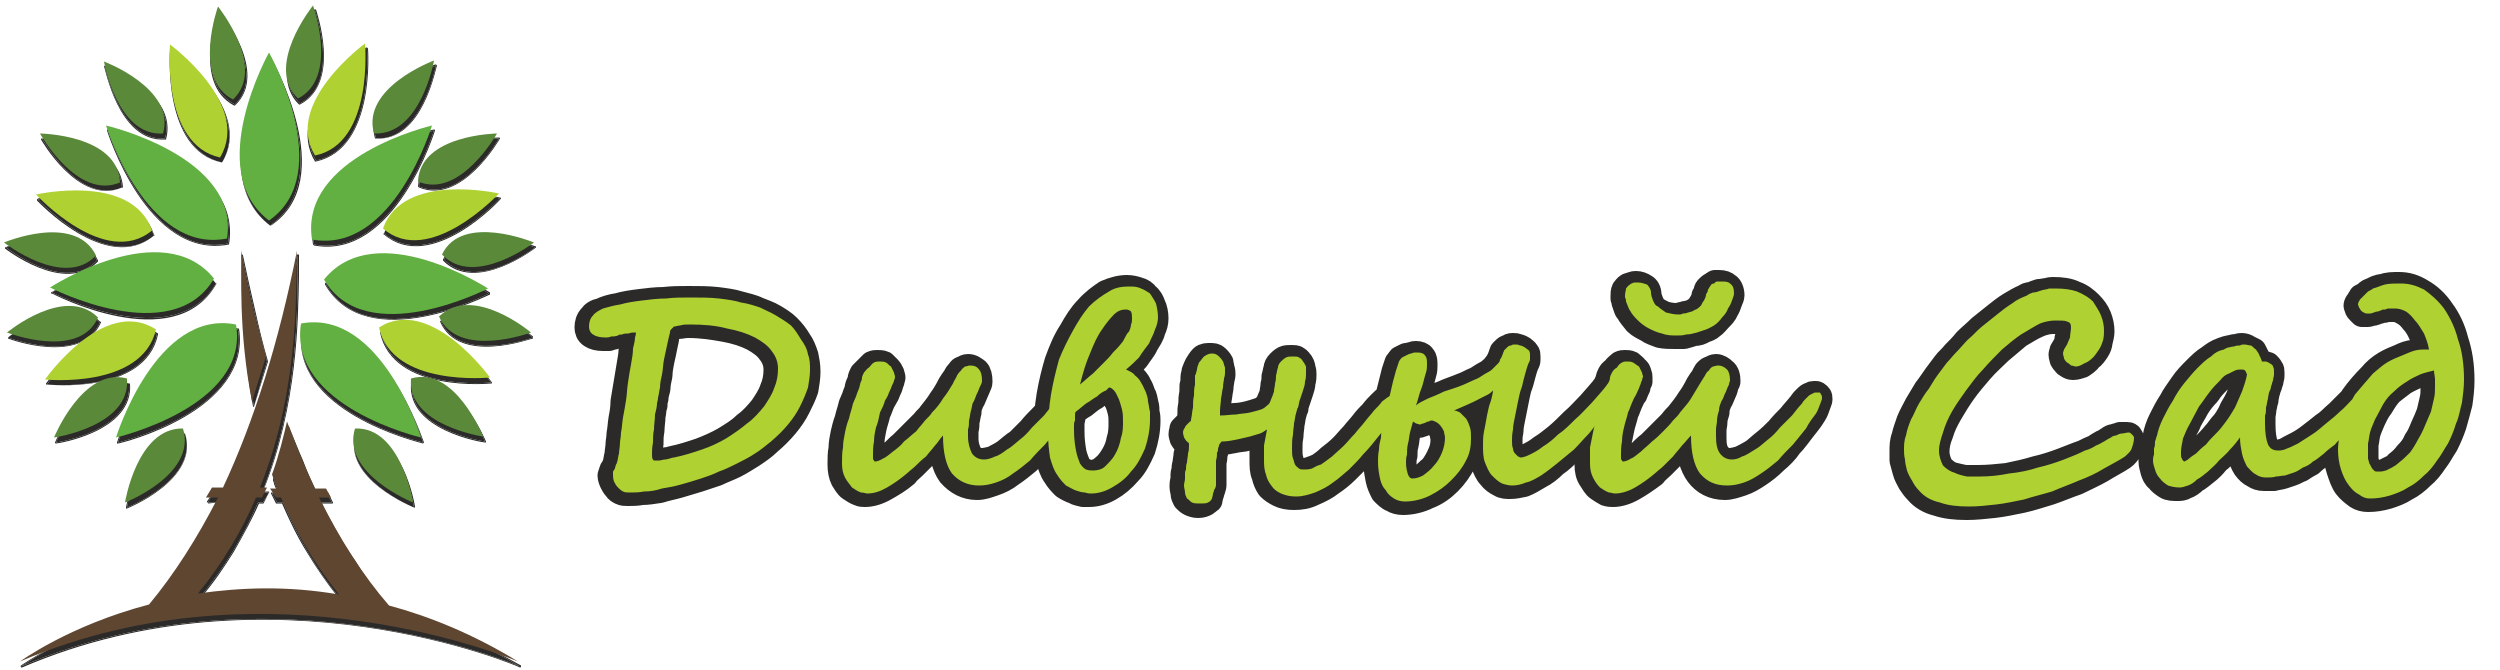 <?xml version="1.0" encoding="UTF-8"?>
<!DOCTYPE svg PUBLIC "-//W3C//DTD SVG 1.1//EN" "http://www.w3.org/Graphics/SVG/1.1/DTD/svg11.dtd">
<!-- Creator: CorelDRAW X7 -->
<svg xmlns="http://www.w3.org/2000/svg" xml:space="preserve" width="250px" height="67px" version="1.1" style="shape-rendering:geometricPrecision; text-rendering:geometricPrecision; image-rendering:optimizeQuality; fill-rule:evenodd; clip-rule:evenodd"
viewBox="0 0 2500 667"
 xmlns:xlink="http://www.w3.org/1999/xlink">
 <defs>
  <style type="text/css">
   <![CDATA[
    .str0 {stroke:#2B2A29;stroke-width:25;stroke-linecap:round;stroke-linejoin:round}
    .fil1 {fill:#2B2A29}
    .fil0 {fill:#2B2A29}
    .fil5 {fill:#5A893A}
    .fil6 {fill:#5F4631}
    .fil4 {fill:#62B042}
    .fil7 {fill:#AFD132}
    .fil2 {fill:#5F4631;fill-rule:nonzero}
    .fil3 {fill:#AFD132;fill-rule:nonzero}
   ]]>
  </style>
 </defs>
 <g id="Слой_x0020_1">
  <g id="_2231992978656">
   <g>
    <path class="fil0" d="M314 243c80,15 120,-114 120,-114 0,0 -133,31 -120,114z"/>
    <path id="1" class="fil1" d="M314 243c80,15 120,-114 120,-114 0,0 -133,31 -120,114zm121 -114c0,0 -40,130 -121,115l0 0c-1,-1 -1,-1 -1,-1 -13,-83 119,-115 121,-115 0,0 0,0 0,0 1,0 1,1 1,1z"/>
   </g>
   <g>
    <path class="fil0" d="M270 224c-65,-50 0,-168 0,-168 0,0 69,121 0,168z"/>
    <path id="1" class="fil1" d="M270 224c-66,-50 0,-168 0,-168 0,-1 0,-1 1,-1 0,0 0,1 0,1 1,2 69,122 0,168 0,0 -1,0 -1,0l0 0zm0 0c-65,-50 0,-168 0,-168 0,0 69,121 0,168z"/>
   </g>
   <g>
    <path class="fil0" d="M228 242c-80,16 -120,-113 -120,-113 0,0 134,31 120,113z"/>
    <path id="1" class="fil1" d="M229 243c-82,16 -122,-114 -122,-114 0,-1 0,-1 1,-1 0,0 0,0 0,0 3,0 135,32 121,115 0,0 0,0 0,0l0 0zm-1 -1c-80,16 -120,-113 -120,-113 0,0 134,31 120,113z"/>
   </g>
   <g>
    <path class="fil0" d="M302 327c81,-15 121,114 121,114 0,0 -134,-31 -121,-114z"/>
    <path id="1" class="fil1" d="M302 326c81,-15 121,114 122,115 0,0 -1,1 -1,1 0,0 0,0 0,0 -3,-1 -135,-32 -121,-115 0,0 0,-1 0,-1l0 0zm121 115c0,0 -134,-31 -121,-114 81,-15 121,114 121,114z"/>
   </g>
   <g>
    <path class="fil0" d="M216 282c-52,-64 -164,9 -164,9 0,0 122,63 164,-9z"/>
    <path id="1" class="fil1" d="M52 291c0,0 122,63 164,-9 -52,-64 -164,9 -164,9zm-1 0c1,0 113,-74 165,-9l0 0c1,0 1,0 0,1 -42,73 -164,9 -164,9l0 0c-1,0 -1,0 -1,0 0,0 0,-1 0,-1z"/>
   </g>
   <g>
    <path class="fil0" d="M235 103c-42,-21 -16,-93 -16,-93 0,0 49,61 16,93z"/>
    <path id="1" class="fil1" d="M234 104l0 0 0 0c-42,-22 -16,-94 -16,-94 1,0 1,-1 1,-1 1,0 1,1 1,1l0 0c0,0 50,61 15,94 0,0 0,0 -1,0zm1 -1c-42,-21 -16,-93 -16,-93 0,0 49,61 16,93z"/>
   </g>
   <g>
    <path class="fil0" d="M300 102c41,-21 15,-93 15,-93 0,0 -49,61 -15,93z"/>
    <path id="1" class="fil1" d="M315 9c0,0 -49,61 -15,93 41,-21 15,-93 15,-93zm1 -1c0,1 26,73 -16,95l0 0 0 0c0,0 -1,0 -1,0 -34,-33 15,-95 15,-95l0 0c0,0 1,0 1,0 0,0 1,0 1,0z"/>
   </g>
   <g>
    <path class="fil0" d="M165 137c-46,3 -60,-72 -60,-72 0,0 73,27 60,72z"/>
    <path id="1" class="fil1" d="M165 138c-47,3 -60,-73 -61,-73 0,0 1,-1 1,-1 0,0 0,0 1,0l0 0c0,0 73,27 60,74 0,0 -1,0 -1,0l0 0zm0 -1c-46,3 -60,-72 -60,-72 0,0 73,27 60,72z"/>
   </g>
   <g>
    <path class="fil0" d="M122 186c-43,18 -80,-49 -80,-49 0,0 77,1 80,49z"/>
    <path id="1" class="fil1" d="M122 186l0 0 0 0c-43,19 -81,-48 -81,-48 0,-1 0,-1 1,-1 0,0 0,0 0,0 1,0 78,1 81,49 0,0 -1,0 -1,0zm0 0c-43,18 -80,-49 -80,-49 0,0 77,1 80,49z"/>
   </g>
   <g>
    <path class="fil0" d="M97 259c-32,34 -91,-13 -91,-13 0,0 71,-30 91,13z"/>
    <path id="1" class="fil1" d="M98 260c-33,34 -93,-13 -93,-13 0,0 0,-1 0,-1 0,0 0,0 0,0 1,-1 73,-31 93,13 0,0 0,0 0,1zm-1 -1c-32,34 -91,-13 -91,-13 0,0 71,-30 91,13z"/>
   </g>
   <g>
    <path class="fil0" d="M129 382c-45,-12 -73,59 -73,59 0,0 77,-11 73,-59z"/>
    <path id="1" class="fil1" d="M129 382c-45,-12 -73,59 -73,59 0,0 77,-11 73,-59zm-74 59c0,0 29,-72 74,-59 0,0 1,0 1,0 4,48 -72,60 -74,60 0,0 0,0 0,0 -1,0 -1,-1 -1,-1z"/>
   </g>
   <g>
    <path class="fil0" d="M185 432c-47,-1 -58,74 -58,74 0,0 72,-28 58,-74z"/>
    <path id="1" class="fil1" d="M185 432c-47,-1 -58,74 -58,74 0,0 72,-28 58,-74zm-59 74c0,0 12,-76 59,-74 0,0 0,0 0,0 15,46 -58,75 -58,75l0 0c0,0 0,0 -1,0 0,0 0,0 0,-1z"/>
   </g>
   <g>
    <path class="fil0" d="M100 321c-33,-33 -92,15 -92,15 0,0 73,28 92,-15z"/>
    <path id="1" class="fil1" d="M8 336c0,0 73,28 92,-15 -33,-33 -92,15 -92,15zm0 0c0,0 59,-49 92,-16l0 0c1,0 1,1 1,1 -19,43 -91,17 -93,16 0,0 0,0 0,0 0,0 0,-1 0,-1z"/>
   </g>
   <g>
    <path class="fil0" d="M390 609c-25,-30 -48,-66 -69,-108l11 0 -5 -9 -11 0c-10,-21 -19,-43 -27,-67 -3,13 -9,34 -15,53 1,5 3,9 5,14l-7 0 5 9 6 0c14,33 32,66 58,97 -52,-9 -100,-7 -142,-1 26,-31 45,-63 59,-96l5 0 6 -10 -7 0c42,-105 34,-208 36,-237 -17,91 -42,171 -74,237l-11 0 -5 10 12 0c-21,41 -44,77 -70,107 -80,21 -129,57 -129,57 250,-107 499,0 499,0 -45,-27 -88,-45 -130,-56zm-123 -249c-9,-33 -17,-68 -25,-106 2,22 -2,80 12,151l13 -45z"/>
    <path id="1" class="fil1" d="M289 425c-3,13 -9,34 -15,53 1,5 3,9 5,14l-7 0 5 9 6 0c14,33 32,66 58,97 -52,-9 -100,-7 -142,-1 26,-31 45,-63 59,-96l5 0 6 -10 -7 0c42,-105 34,-208 36,-237 -17,91 -42,171 -74,237l-11 0 -5 10 12 0c-21,41 -44,77 -70,107 -80,21 -129,57 -129,57 250,-107 499,0 499,0 -45,-27 -88,-45 -130,-56 -25,-30 -48,-66 -69,-108l11 0 -5 -9 -11 0c-10,-21 -19,-43 -27,-67zm-22 -65c-9,-33 -17,-68 -25,-106 2,22 -2,80 12,151l13 -45zm88 199c11,18 23,34 36,49 20,6 42,13 63,22 22,10 44,21 67,34 0,0 0,1 0,1 0,1 -1,1 -1,1 -1,-1 -249,-107 -498,0l0 0c-1,0 -1,0 -1,-1 -1,0 -1,0 0,-1 0,0 49,-35 129,-57 13,-15 25,-31 36,-49 11,-17 22,-36 32,-57l-10 1c0,0 0,-1 0,-1 -1,0 -1,0 -1,-1l6 -9 0 0c0,-1 0,-1 0,-1l11 0c15,-33 29,-69 42,-109 12,-40 23,-82 31,-128 0,0 1,0 1,0 1,0 1,0 1,1 0,5 0,12 0,21 -1,43 -1,128 -36,215l6 0c0,0 0,0 0,0 0,1 1,1 0,1l-5 10 0 0c0,0 0,1 -1,1l-4 0c-7,16 -16,32 -25,48 -10,16 -20,31 -33,46 21,-3 43,-5 65,-5 23,0 48,2 73,6 -12,-15 -23,-31 -32,-46 -10,-16 -18,-33 -25,-49l-5 0c0,0 0,0 -1,0l-5 -10 0 0c0,0 0,0 0,0 0,-1 0,-1 1,-1l5 0c0,-2 -1,-4 -2,-6 -1,-2 -1,-4 -2,-6 0,0 0,-1 0,-1 3,-9 6,-20 9,-29 2,-9 4,-18 6,-24l0 0c0,0 0,0 0,0 1,-1 1,0 1,0 5,12 9,23 14,34 4,11 9,22 14,32l10 0c0,0 1,0 1,0l5 10 0 0c0,0 0,0 0,0 0,1 0,1 -1,1l-10 0c10,20 21,40 33,57zm-100 -251c4,18 8,35 13,52l0 0c0,0 0,0 0,0l-14 45c0,0 0,0 0,0 -1,1 -1,0 -1,0 -10,-54 -11,-101 -11,-130 0,-9 0,-16 0,-21l0 0c0,0 0,-1 0,-1 1,0 1,1 1,1 4,19 8,37 12,54z"/>
   </g>
   <g>
    <path class="fil0" d="M376 137c46,2 60,-73 60,-73 0,0 -73,27 -60,73z"/>
    <path id="1" class="fil1" d="M436 64c0,0 -73,27 -60,73 46,2 60,-73 60,-73zm1 0c-1,1 -14,76 -61,73l0 0c0,0 -1,0 -1,0 -13,-46 60,-74 60,-74l0 0c1,0 1,0 1,0 0,0 1,1 1,1z"/>
   </g>
   <g>
    <path class="fil0" d="M419 185c43,18 80,-48 80,-48 0,0 -77,1 -80,48z"/>
    <path id="1" class="fil1" d="M499 137c0,0 -77,1 -80,48 43,18 80,-48 80,-48zm1 0c0,0 -38,67 -81,49l0 0 0 0c0,0 -1,-1 -1,-1 3,-48 80,-49 81,-49 0,0 0,0 0,0 1,0 1,1 1,1z"/>
   </g>
   <g>
    <path class="fil0" d="M444 258c32,34 91,-12 91,-12 0,0 -71,-30 -91,12z"/>
    <path id="1" class="fil1" d="M444 258c32,34 91,-12 91,-12 0,0 -71,-30 -91,12zm92 -12c0,0 -60,47 -93,13 0,0 0,-1 0,-1 20,-43 92,-13 93,-13 0,0 0,0 0,0 0,1 0,1 0,1z"/>
   </g>
   <g>
    <path class="fil0" d="M412 382c45,-13 73,58 73,58 0,0 -77,-11 -73,-58z"/>
    <path id="1" class="fil1" d="M412 381c45,-12 74,59 74,59 0,1 0,1 -1,1 0,0 0,0 0,0 -2,0 -78,-12 -74,-59 0,-1 1,-1 1,-1zm73 59c0,0 -77,-11 -73,-58 45,-13 73,58 73,58z"/>
   </g>
   <g>
    <path class="fil0" d="M356 432c47,-2 58,74 58,74 0,0 -72,-29 -58,-74z"/>
    <path id="1" class="fil1" d="M356 431c47,-2 59,74 59,74 0,1 0,1 0,1 -1,0 -1,0 -1,0l0 0c0,0 -73,-29 -58,-74 0,-1 0,-1 0,-1zm0 1c47,-2 58,74 58,74 0,0 -72,-29 -58,-74z"/>
   </g>
   <g>
    <path class="fil0" d="M441 320c33,-33 92,16 92,16 0,0 -73,27 -92,-16z"/>
    <path id="1" class="fil1" d="M441 319l0 0c33,-33 92,16 92,16 0,0 0,1 0,1 0,0 0,1 0,1 -2,0 -74,27 -93,-17 0,0 0,0 1,-1zm92 17c0,0 -73,27 -92,-16 33,-33 92,16 92,16z"/>
   </g>
   <g>
    <path class="fil0" d="M316 159c59,-12 51,-112 51,-112 0,0 -83,60 -51,112z"/>
    <path id="1" class="fil1" d="M316 159c59,-12 51,-112 51,-112 0,0 -83,60 -51,112zm52 -112c0,0 8,100 -52,113l0 0 0 0c0,0 0,0 -1,0 -32,-53 50,-113 51,-114 0,0 1,0 1,0 0,0 1,1 1,1z"/>
   </g>
   <g>
    <path class="fil0" d="M384 232c21,-57 116,-35 116,-35 0,0 -69,75 -116,35z"/>
    <path id="1" class="fil1" d="M384 232c20,-58 116,-36 116,-36 1,0 1,1 1,1 0,0 0,0 0,0 0,1 -70,76 -117,36 -1,0 -1,-1 0,-1zm116 -35c0,0 -69,75 -116,35 21,-57 116,-35 116,-35z"/>
   </g>
   <g>
    <path class="fil0" d="M381 331c13,60 110,50 110,50 0,0 -59,-83 -110,-50z"/>
    <path id="1" class="fil1" d="M491 381c0,0 -59,-83 -110,-50 13,60 110,50 110,50zm0 1c0,0 -98,10 -111,-51l0 0c0,0 0,0 0,0 52,-34 112,50 112,50l0 0c0,0 0,0 0,0 0,1 0,1 -1,1z"/>
   </g>
   <g>
    <path class="fil0" d="M222 161c-59,-13 -51,-113 -51,-113 0,0 83,60 51,113z"/>
    <path id="1" class="fil1" d="M222 161l0 0 0 0c-60,-12 -52,-112 -52,-113 0,0 1,0 1,0 0,0 1,0 1,0 1,0 83,60 50,113 0,0 0,0 0,0zm0 0c-59,-13 -51,-113 -51,-113 0,0 83,60 51,113z"/>
   </g>
   <g>
    <path class="fil0" d="M154 234c-21,-58 -116,-36 -116,-36 0,0 69,75 116,36z"/>
    <path id="1" class="fil1" d="M154 234c-21,-58 -116,-36 -116,-36 0,0 69,75 116,36zm-116 -37c0,0 96,-22 116,36 1,1 1,1 0,1 -47,40 -117,-35 -117,-35 0,0 0,0 0,-1 0,0 0,0 1,-1z"/>
   </g>
   <g>
    <path class="fil0" d="M157 333c-13,60 -110,50 -110,50 0,0 59,-84 110,-50z"/>
    <path id="1" class="fil1" d="M158 333c-13,61 -111,50 -111,50 -1,0 -1,0 -1,0 0,-1 0,-1 0,-1l0 0c0,0 60,-84 112,-50 0,0 0,0 0,1l0 0zm-1 0c-13,60 -110,50 -110,50 0,0 59,-84 110,-50z"/>
   </g>
   <g>
    <path class="fil0" d="M238 328c-80,-16 -120,113 -120,113 0,0 133,-31 120,-113z"/>
    <path id="1" class="fil1" d="M238 328c-80,-16 -120,113 -120,113 0,0 133,-31 120,-113zm-121 113c0,0 40,-130 121,-114l0 0c0,0 1,0 1,0 13,83 -119,115 -121,115 0,0 0,0 -1,0 0,0 0,0 0,-1z"/>
   </g>
   <g>
    <path class="fil0" d="M326 283c52,-64 163,9 163,9 0,0 -122,63 -163,-9z"/>
    <path id="1" class="fil1" d="M325 282c53,-64 165,9 165,9 0,1 0,1 0,2 0,0 0,0 0,0l0 0c-1,0 -123,63 -165,-10 0,0 0,0 0,-1l0 0zm164 10c0,0 -122,63 -163,-9 52,-64 163,9 163,9z"/>
   </g>
  </g>
  <g>
   <path class="fil2 str0" d="M650 453c0,3 0,5 1,6 0,1 1,2 2,2 1,0 2,-1 4,-1 2,0 3,0 5,-1 2,0 4,-1 6,-1 2,0 3,-1 4,-1 10,-2 19,-5 28,-8 8,-3 17,-7 24,-11 8,-5 15,-9 21,-15 7,-5 12,-11 17,-17 4,-6 8,-12 10,-18 3,-7 4,-13 4,-20 0,-6 -2,-12 -6,-17 -4,-6 -10,-10 -17,-14 -8,-4 -17,-7 -28,-9 -11,-2 -23,-4 -37,-4 -4,0 -7,1 -10,1 -2,0 -4,1 -6,1 -1,1 -3,2 -3,3 -1,1 -1,2 -2,4 0,3 -1,8 -2,12 -1,5 -2,10 -3,14 -1,5 -2,10 -2,15 -1,4 -2,9 -2,13 -1,4 -2,7 -2,10 -1,3 -1,5 -1,7 -1,2 -1,6 -2,11 0,4 -1,9 -1,14 -1,5 -1,9 -1,14 -1,4 -1,8 -1,10zm-35 9c1,-3 1,-6 2,-9 0,-3 1,-7 1,-10 0,-3 1,-6 1,-11 1,-4 1,-9 2,-15 1,-5 2,-11 2,-17 1,-6 2,-12 3,-18 1,-6 2,-12 3,-18 1,-6 2,-11 2,-15 1,-5 2,-9 2,-12 1,-3 1,-5 1,-5 0,0 -2,0 -3,0 -2,0 -4,1 -6,1 -1,0 -3,1 -5,1 -2,0 -3,1 -4,1 -3,1 -5,1 -7,2 -2,0 -4,0 -6,0 -5,0 -9,-1 -12,-3 -3,-2 -4,-5 -4,-8 0,-4 1,-8 4,-11 2,-3 5,-5 10,-6 4,-2 10,-4 17,-5 7,-2 14,-3 22,-4 8,-1 16,-2 24,-2 8,-1 16,-1 24,-1 11,0 20,0 29,1 8,1 16,2 22,4 7,2 13,3 19,6 5,2 11,4 16,7 5,3 10,6 14,10 5,5 8,9 11,14 3,4 5,9 7,15 1,5 2,10 2,16 0,6 -1,12 -2,18 -2,6 -5,12 -8,18 -3,6 -7,12 -12,18 -5,6 -11,12 -17,17 -5,5 -11,9 -17,13 -5,3 -11,7 -17,10 -6,3 -12,5 -18,8 -6,2 -12,4 -18,6 -7,2 -13,4 -20,6 -7,2 -13,3 -19,5 -7,1 -12,2 -18,2 -5,1 -10,1 -14,1 -3,0 -5,0 -7,-1 -2,-1 -4,-2 -5,-4 -2,-2 -3,-4 -4,-6 -1,-2 -2,-5 -2,-7 0,-1 1,-2 1,-3 0,-1 1,-2 1,-3 1,-1 1,-2 2,-3 1,-1 1,-2 1,-3l0 0zm457 -64c0,1 -1,3 -2,6 -1,3 -2,6 -4,9 -3,5 -6,10 -10,15 -4,5 -9,11 -13,16 -5,6 -10,11 -15,16 -6,5 -11,9 -17,13 -5,4 -11,7 -17,9 -6,2 -11,4 -17,4 -11,0 -20,-5 -27,-13 -6,-8 -9,-21 -9,-38 -3,4 -6,7 -8,11 -3,3 -6,6 -10,10 -3,3 -6,6 -9,9 -3,3 -6,5 -8,8 -7,6 -14,10 -21,14 -7,4 -14,6 -20,6 -2,0 -4,0 -6,-1 -3,-1 -6,-3 -9,-5 -3,-2 -5,-6 -7,-9 -2,-4 -3,-9 -3,-15 0,-6 0,-11 1,-16 0,-5 1,-10 2,-15 1,-4 2,-9 4,-14 1,-5 3,-10 4,-15 1,-2 2,-5 3,-7 1,-3 2,-6 3,-8 0,-3 1,-5 2,-7 1,-2 1,-3 1,-3 0,-2 1,-4 2,-6 2,-2 3,-3 5,-5 2,-2 3,-3 5,-5 2,-1 4,-1 5,-1 2,0 5,0 7,1 2,2 3,3 5,5 1,1 2,3 3,5 0,1 1,3 1,4 0,1 -1,2 -1,4 -1,2 -1,3 -2,6 -1,2 -2,4 -3,7 -1,2 -3,5 -4,7 -2,4 -3,8 -5,12 -1,5 -3,10 -4,15 -1,5 -2,10 -2,14 -1,5 -1,9 -1,12 0,1 0,2 0,3 0,0 0,1 0,2 0,1 1,2 1,2 0,1 1,1 1,1 2,0 5,0 8,-2 3,-2 6,-5 10,-7 4,-3 7,-7 11,-10 4,-4 8,-8 11,-11 4,-4 7,-7 10,-10 3,-4 6,-6 7,-8 4,-5 8,-10 11,-15 3,-4 6,-9 9,-15 2,-3 3,-5 5,-7 1,-3 2,-4 4,-6 1,-2 2,-3 4,-3 1,-1 3,-2 5,-2 4,0 6,2 9,4 2,2 3,6 3,11 0,1 0,2 -1,4 -1,2 -2,5 -3,7 -1,2 -2,5 -3,7 -1,2 -2,3 -2,4 -1,2 -2,5 -2,9 -1,3 -1,6 -2,9 0,3 0,6 -1,9 0,3 0,6 0,8 0,7 2,12 4,16 3,4 7,6 12,6 3,0 7,-1 11,-2 3,-2 8,-4 12,-7 4,-3 8,-7 13,-10 4,-4 8,-8 12,-12 4,-5 8,-9 12,-13 4,-4 7,-8 10,-12 1,-1 2,-3 3,-4 2,-1 3,-3 4,-4 2,-1 3,-2 4,-2 1,-1 2,-1 3,-1 0,0 1,0 2,0 0,0 1,0 2,1 0,0 1,1 1,1 1,1 1,2 1,4zm84 -81c0,4 -1,8 -3,12 -1,5 -4,9 -7,14 -2,5 -6,9 -9,14 -4,4 -8,9 -13,13 4,1 6,3 9,5 2,2 5,5 6,8 2,3 3,6 4,9 2,3 2,6 3,10 1,3 1,6 1,9 1,3 1,6 1,8 0,10 -2,20 -5,29 -4,9 -8,17 -14,23 -6,7 -12,12 -19,16 -7,4 -14,6 -21,6 -1,0 -3,0 -6,0 -3,-1 -6,-1 -9,-3 -3,-1 -7,-3 -10,-5 -3,-3 -6,-6 -9,-11 -3,-4 -5,-10 -7,-17 -2,-7 -2,-15 -2,-25 0,-13 1,-26 3,-38 2,-12 5,-24 8,-34 4,-11 8,-21 14,-30 5,-9 10,-17 16,-23 6,-7 13,-12 19,-16 7,-3 14,-5 21,-5 4,0 8,1 11,2 4,1 7,3 9,6 3,2 5,6 6,9 2,4 3,9 3,14zm-35 104c0,-4 0,-7 -1,-11 -1,-4 -2,-8 -4,-11 -1,-4 -2,-6 -4,-8 -2,-3 -3,-4 -5,-4 0,0 -1,1 -3,3 -3,1 -6,4 -9,6 -4,2 -7,5 -11,8 -4,2 -7,5 -11,7 0,1 0,2 0,4 0,1 0,3 -1,5 0,2 0,4 0,5 0,2 0,4 0,5 0,9 1,15 2,21 1,5 3,9 4,12 2,3 4,5 6,6 3,1 5,2 6,2 5,0 10,-2 13,-5 4,-3 7,-7 10,-12 3,-5 5,-10 6,-16 2,-6 2,-12 2,-17zm9 -102c0,-3 0,-6 -1,-7 -1,-2 -3,-3 -5,-3 -4,0 -8,2 -12,5 -4,4 -9,9 -13,15 -4,7 -8,15 -11,24 -4,9 -7,19 -10,31 5,-4 9,-8 13,-11 4,-4 7,-7 11,-10 3,-4 6,-7 9,-10 3,-4 6,-7 9,-11 1,-1 2,-3 3,-5 1,-1 2,-4 3,-6 1,-2 2,-4 3,-7 1,-2 1,-4 1,-5zm267 84c0,1 -1,3 -2,5 -1,3 -3,6 -6,11 -3,4 -7,9 -11,15 -5,6 -10,13 -17,21 -4,4 -9,9 -14,14 -5,5 -10,9 -16,13 -5,4 -11,7 -18,10 -6,3 -12,4 -19,4 -6,0 -11,-1 -15,-3 -4,-2 -7,-4 -10,-7 -2,-3 -4,-7 -5,-12 -2,-4 -2,-10 -2,-15 0,-4 0,-8 0,-14 1,-5 1,-10 2,-16 -1,2 -4,3 -6,4 -3,2 -7,3 -11,4 -3,1 -8,1 -12,2 -5,1 -10,2 -15,2 -1,1 -2,1 -2,2 -1,1 -1,1 -1,3 -1,1 -1,2 -1,3 0,1 0,2 -1,3 0,3 0,5 -1,9 0,3 0,6 0,10 0,1 0,2 0,4 0,2 0,4 0,5 0,2 0,3 0,4 0,1 -1,3 -1,4 -1,2 -1,4 -2,6 0,1 -1,3 -1,5 -1,1 -3,2 -4,3 -2,1 -4,2 -8,2 -3,0 -6,-1 -8,-2 -2,-1 -3,-2 -5,-4 -1,-2 -2,-4 -2,-6 0,-2 -1,-4 -1,-7 0,-2 0,-4 1,-7 0,-2 0,-4 0,-5 0,0 0,-2 1,-4 0,-2 0,-5 1,-7 0,-3 1,-6 1,-9 1,-3 1,-6 1,-9 0,-1 0,-1 -1,-2 -1,-1 -1,-1 -2,-2 -1,-1 -1,-2 -2,-3 0,-1 -1,-3 -1,-4 0,-3 1,-4 1,-6 1,-1 2,-2 3,-3 1,-1 2,-2 3,-3 1,0 1,-1 1,-2 1,-4 1,-7 1,-12 1,-4 1,-8 1,-11 1,-4 1,-8 1,-12 1,-3 1,-6 1,-9 0,-1 1,-3 1,-5 1,-3 2,-5 3,-7 2,-3 3,-5 5,-7 2,-2 5,-2 8,-2 3,0 5,0 7,2 1,1 3,3 4,5 0,2 1,4 1,6 1,2 1,4 1,6 0,0 0,2 -1,5 0,2 -1,5 -1,9 -1,4 -1,7 -2,12 0,4 -1,7 -1,11 0,1 0,2 0,3 0,1 0,2 0,2 6,0 11,0 16,-1 5,0 10,-1 14,-2 4,-1 7,-2 10,-3 3,-1 6,-2 7,-4 2,-1 3,-3 4,-6 1,-2 2,-5 3,-7 0,-3 1,-6 1,-9 1,-3 1,-6 1,-8 1,-3 1,-5 2,-8 0,-2 1,-4 3,-6 1,-1 3,-3 5,-4 2,-1 4,-1 7,-1 3,0 5,0 6,1 2,1 3,3 4,4 1,2 2,3 2,6 1,2 1,4 1,6 0,2 0,5 -1,8 0,3 -1,6 -2,9 -1,3 -2,6 -3,9 -1,3 -2,5 -2,8 -1,1 -1,3 -2,6 -1,3 -1,6 -2,10 0,3 -1,7 -1,12 -1,4 -1,8 -1,13 0,4 0,7 1,10 0,2 1,5 2,6 1,2 2,3 4,4 1,1 3,1 4,1 3,0 5,0 8,-1 3,-1 6,-2 10,-4 3,-2 7,-5 10,-8 4,-3 9,-7 13,-11 4,-4 7,-8 11,-12 3,-4 7,-8 10,-12 3,-4 6,-7 9,-10 3,-4 6,-7 8,-9 3,-3 5,-5 7,-6 1,-2 3,-2 4,-2 1,0 2,0 3,0 1,1 2,2 2,3 0,1 1,2 1,3 0,1 0,2 0,3zm217 -15c0,2 -1,4 -2,7 -1,3 -2,5 -4,8 -1,3 -3,5 -4,8 -2,2 -3,4 -4,5 -4,6 -9,11 -13,17 -5,5 -10,11 -16,16 -5,5 -10,10 -16,14 -5,5 -10,9 -16,12 -5,3 -10,6 -15,8 -5,1 -9,2 -14,2 -3,0 -7,0 -10,-2 -4,-2 -7,-4 -10,-8 -3,-3 -5,-8 -7,-13 -2,-5 -3,-11 -3,-18 0,-3 1,-7 2,-13 1,-5 2,-10 3,-16 1,-5 2,-10 3,-14 2,-5 3,-8 3,-11 -1,2 -3,3 -5,4 -2,1 -4,2 -6,3 -9,5 -19,9 -28,13 2,0 4,1 6,3 2,1 4,3 6,6 1,2 3,5 4,8 1,4 1,7 1,11 0,7 -2,15 -5,22 -4,8 -9,15 -15,21 -6,6 -13,11 -21,14 -8,4 -17,6 -25,6 -4,0 -8,-1 -11,-3 -3,-1 -6,-4 -9,-7 -2,-4 -4,-8 -5,-13 -1,-5 -2,-10 -2,-16 0,-4 0,-8 1,-12 0,-4 1,-9 1,-13 1,-4 2,-9 3,-14 2,-5 3,-10 4,-16 1,-4 2,-8 3,-13 1,-4 2,-8 3,-12 1,-4 2,-8 3,-12 1,-3 2,-6 3,-9 1,-1 2,-3 3,-4 2,-1 4,-2 6,-3 2,0 4,-1 6,-1 1,-1 3,-1 4,-1 3,0 6,1 7,3 2,2 2,5 2,9 0,2 0,5 -1,8 -1,4 -2,7 -3,11 -2,4 -3,8 -4,12 -1,4 -2,7 -3,10 2,-1 4,-3 6,-4 1,-1 3,-2 5,-3 6,-2 11,-4 17,-6 6,-3 13,-5 20,-8 3,-1 7,-3 11,-5 3,-1 6,-3 9,-5 3,-2 6,-3 8,-5 2,-2 4,-3 5,-5 1,-1 2,-3 3,-4 1,-2 2,-4 3,-7 0,-1 1,-2 1,-3 1,-1 2,-2 3,-3 1,-1 2,-1 4,-2 1,-1 3,-1 4,-1 2,0 3,0 5,1 2,0 3,1 5,2 1,1 3,2 4,4 1,1 1,2 1,4 0,1 0,3 0,4 0,1 -1,3 -2,5 -1,3 -2,6 -3,10 -1,4 -2,8 -4,13 -1,4 -2,9 -3,14 -1,5 -2,10 -3,15 -1,5 -2,9 -2,14 -1,4 -1,7 -1,10 0,3 0,6 1,8 0,2 1,4 2,5 1,1 2,2 3,3 1,1 1,1 2,1 3,0 6,-1 10,-3 4,-2 8,-4 13,-8 5,-3 10,-7 15,-11 6,-5 11,-10 17,-16 6,-5 11,-11 17,-17 5,-6 11,-12 16,-19 1,1 1,1 2,1 1,0 2,0 3,0 1,0 1,1 2,1 0,1 1,2 1,3l0 0zm-185 33c0,0 -1,0 -2,0 -1,0 -2,1 -3,1 -1,1 -2,1 -3,1 -1,1 -2,1 -3,1 -2,0 -3,0 -4,-1 -2,0 -3,-1 -3,-2 -1,4 -2,8 -3,11 -1,4 -1,8 -2,12 -1,3 -1,7 -1,10 -1,3 -1,6 -1,9 0,4 1,8 2,11 1,3 2,5 4,5 4,0 7,-2 11,-4 4,-2 7,-6 11,-9 3,-4 6,-9 8,-14 2,-4 3,-9 3,-14 0,-2 -1,-5 -1,-7 -1,-2 -2,-4 -3,-5 -2,-2 -3,-3 -5,-4 -1,-1 -3,-1 -5,-1z"/>
   <path class="fil2 str0" d="M1820 398c0,1 -1,3 -2,6 -1,3 -2,6 -4,9 -3,5 -7,10 -11,15 -4,5 -8,11 -13,16 -4,6 -9,11 -15,16 -5,5 -10,9 -16,13 -6,4 -11,7 -17,9 -6,2 -12,4 -17,4 -12,0 -21,-5 -27,-13 -6,-8 -10,-21 -10,-38 -2,4 -5,7 -8,11 -3,3 -6,6 -9,10 -3,3 -6,6 -9,9 -3,3 -6,5 -8,8 -8,6 -14,10 -21,14 -7,4 -14,6 -20,6 -2,0 -4,0 -7,-1 -2,-1 -5,-3 -8,-5 -3,-2 -5,-6 -7,-9 -3,-4 -4,-9 -4,-15 0,-6 1,-11 1,-16 1,-5 2,-10 3,-15 1,-4 2,-9 3,-14 2,-5 3,-10 5,-15 1,-2 1,-5 2,-7 1,-3 2,-6 3,-8 1,-3 2,-5 3,-7 0,-2 1,-3 1,-3 0,-2 1,-4 2,-6 1,-2 3,-3 5,-5 1,-2 3,-3 5,-5 2,-1 3,-1 5,-1 2,0 4,0 6,1 2,2 4,3 5,5 2,1 3,3 3,5 1,1 1,3 1,4 0,1 0,2 0,4 -1,2 -2,3 -2,6 -1,2 -2,4 -3,7 -2,2 -3,5 -4,7 -2,4 -3,8 -5,12 -1,5 -3,10 -4,15 -1,5 -2,10 -3,14 0,5 -1,9 -1,12 0,1 0,2 0,3 1,0 1,1 1,2 0,1 0,2 1,2 0,1 1,1 1,1 2,0 4,0 8,-2 3,-2 6,-5 10,-7 3,-3 7,-7 11,-10 4,-4 8,-8 11,-11 4,-4 7,-7 10,-10 3,-4 5,-6 7,-8 4,-5 8,-10 11,-15 3,-4 6,-9 9,-15 2,-3 3,-5 5,-7 1,-3 2,-4 3,-6 2,-2 3,-3 5,-3 1,-1 3,-2 5,-2 3,0 6,2 8,4 3,2 4,6 4,11 0,1 -1,2 -2,4 0,2 -1,5 -2,7 -1,2 -2,5 -3,7 -1,2 -2,3 -2,4 -1,2 -2,5 -2,9 -1,3 -2,6 -2,9 0,3 -1,6 -1,9 0,3 0,6 0,8 0,7 1,12 4,16 3,4 7,6 11,6 4,0 7,-1 11,-2 4,-2 8,-4 13,-7 4,-3 8,-7 12,-10 5,-4 9,-8 13,-12 4,-5 8,-9 12,-13 3,-4 7,-8 10,-12 1,-1 2,-3 3,-4 1,-1 3,-3 4,-4 1,-1 3,-2 4,-2 1,-1 2,-1 3,-1 0,0 1,0 2,0 0,0 1,0 2,1 0,0 1,1 1,1 1,1 1,2 1,4zm-88 -104c0,1 -1,4 -2,6 -1,3 -2,6 -4,9 -1,3 -4,6 -6,8 -3,3 -5,6 -8,8l0 0c-2,2 -5,3 -8,4 -3,2 -6,3 -10,3 -3,1 -6,2 -10,3 -3,0 -6,0 -9,0 -5,0 -10,0 -15,-1 -5,-2 -9,-3 -13,-6 -4,-2 -8,-4 -11,-7 -3,-4 -6,-7 -8,-11 -1,-1 -2,-2 -2,-4 -1,-1 -1,-3 -2,-5 0,-1 0,-2 -1,-4 0,-1 0,-2 0,-2 0,-3 0,-5 1,-7 1,-1 2,-3 4,-4 1,0 2,-1 4,-1 1,-1 3,-1 4,-1 3,0 6,1 9,3 2,1 4,4 4,8 0,2 1,4 2,7 1,2 2,5 4,7 3,2 5,3 9,5 3,1 8,2 12,2 2,0 3,0 5,-1 1,0 3,0 4,-1 2,0 4,-1 5,-1 2,-1 3,-1 4,-2 2,-1 4,-3 5,-4 1,-2 2,-3 3,-5 1,-2 2,-4 2,-6 1,-1 2,-3 2,-4 0,-2 1,-3 2,-4 1,-1 2,-2 4,-3 1,-1 2,-1 3,-2 2,0 3,0 4,0 4,0 7,1 9,3 2,1 4,5 4,10zm400 144c0,3 -1,6 -2,10 -2,3 -4,6 -7,8 -6,4 -14,8 -22,13 -7,4 -16,8 -24,12 -9,3 -18,7 -27,10 -10,3 -19,6 -28,8 -10,2 -19,4 -28,5 -10,1 -18,2 -27,2 -12,0 -21,-1 -30,-4 -8,-2 -15,-6 -20,-12 -3,-3 -5,-6 -7,-9 -2,-4 -4,-7 -5,-11 -1,-4 -2,-7 -3,-11 0,-3 0,-7 0,-10 0,-4 0,-9 2,-14 1,-5 3,-10 5,-16 2,-5 5,-10 8,-16 3,-5 6,-10 9,-15 4,-5 7,-10 10,-14 3,-4 6,-8 9,-12 2,-3 6,-6 9,-10 4,-4 8,-8 12,-13 4,-4 9,-8 14,-13 5,-4 10,-8 15,-12 5,-4 10,-8 15,-11 5,-3 10,-6 15,-8 1,-1 3,-2 6,-2 2,-1 5,-2 8,-3 3,0 6,-1 8,-1 3,-1 5,-1 6,-1 9,0 16,1 22,4 6,2 11,6 15,10 4,4 7,8 9,13 2,5 3,10 3,15 0,3 -1,7 -2,11 0,2 -1,5 -3,8 -2,3 -4,6 -7,8 -2,3 -5,5 -8,7 -3,1 -6,2 -9,2 -1,0 -2,0 -4,-1 -1,-1 -3,-1 -4,-3 -1,-1 -2,-2 -3,-4 0,-1 -1,-3 -1,-5 0,-1 1,-3 1,-4 1,-2 2,-3 3,-5 1,-2 2,-4 2,-7 1,-3 2,-6 2,-10 0,-3 -2,-5 -4,-6 -3,-1 -6,-1 -12,-1 -4,0 -10,1 -16,4 -5,2 -11,6 -18,10 -6,5 -12,10 -19,16 -6,6 -13,12 -19,19 -6,7 -12,14 -17,21 -5,7 -10,15 -14,22 -4,7 -7,13 -9,20 -3,7 -4,13 -4,18 0,6 2,11 4,15 3,3 6,6 11,8 4,1 8,2 13,3 5,0 9,0 13,0 10,0 19,-1 29,-2 10,-2 19,-4 29,-7 9,-2 18,-5 26,-8 8,-3 15,-6 21,-8 4,-2 8,-4 11,-5 3,-2 6,-4 8,-5 3,-1 5,-3 7,-4 1,-1 3,-2 5,-2 2,-1 4,-1 6,-2 2,0 4,0 7,0 1,0 2,0 3,1 1,2 2,3 2,4zm83 -6c3,-3 5,-7 9,-11 3,-4 6,-9 8,-14 3,-5 6,-10 8,-16 2,-6 4,-11 5,-17 -1,-2 -2,-3 -3,-4 -1,-1 -2,-1 -3,-1 -2,0 -4,1 -6,1 -2,1 -4,2 -6,3 -3,1 -6,4 -9,7 -3,3 -7,7 -10,12 -4,4 -8,9 -11,14 -3,6 -7,11 -9,17 -3,5 -5,10 -7,15 -2,5 -2,10 -2,14 0,1 0,2 0,3 0,1 0,2 0,3 1,1 1,1 1,2 1,1 2,1 2,1 1,0 2,-1 4,-2 2,-2 5,-3 8,-6 3,-2 6,-5 10,-9 3,-3 7,-7 11,-12zm136 -34c1,-1 2,-3 4,-4 1,-1 3,-2 4,-2 2,0 3,1 4,2 1,1 1,3 1,6 0,3 0,5 -1,8 -1,3 -2,6 -4,8 -2,2 -4,5 -7,8 -2,3 -6,6 -9,10 -3,3 -7,6 -10,10 -4,3 -8,6 -11,9 -4,3 -8,6 -11,9 -4,2 -7,4 -10,6 -3,1 -6,3 -9,4 -3,1 -6,2 -9,3 -3,1 -6,1 -9,2 -3,0 -6,0 -10,0 -4,0 -7,-1 -10,-3 -4,-2 -6,-4 -9,-8 -2,-3 -4,-8 -5,-12 -1,-5 -2,-11 -2,-17 -3,4 -6,8 -10,12 -3,4 -7,8 -11,11 -3,4 -7,8 -11,11 -4,3 -7,6 -11,8 -3,3 -6,5 -9,6 -3,2 -6,2 -8,2 -5,0 -9,0 -12,-2 -3,-2 -6,-4 -8,-7 -3,-2 -4,-5 -5,-8 -1,-4 -2,-7 -2,-10 0,-1 0,-3 0,-5 1,-3 1,-5 1,-7 0,-2 1,-4 1,-7 1,-2 1,-4 2,-5 1,-6 3,-12 6,-18 3,-6 6,-12 10,-18 3,-6 7,-11 11,-17 4,-6 9,-11 13,-15 5,-5 9,-9 14,-12 4,-3 8,-6 12,-7 1,-1 3,-1 5,-2 1,0 3,-1 5,-1 3,-1 4,-1 6,-1 2,-1 4,-1 5,-1 2,0 5,1 6,2 2,1 4,2 6,3 1,2 2,4 3,6 1,2 2,4 2,6 2,0 4,0 5,1 2,0 3,1 4,1 1,1 2,2 3,4 1,1 1,2 1,4 0,1 0,2 0,4 0,1 -1,3 -1,5 -1,2 -1,4 -2,6 -1,2 -1,4 -2,6 0,2 -1,4 -1,7 -1,2 -1,5 -2,8 0,3 -1,6 -1,9 0,2 0,5 0,7 0,9 1,16 3,21 2,4 5,7 10,7 2,0 5,-1 9,-2 3,-2 7,-4 11,-6 4,-2 9,-5 14,-9 4,-3 9,-7 14,-11 5,-3 9,-8 14,-12 4,-4 9,-9 13,-13zm111 -19c0,8 -1,16 -2,23 -2,8 -4,15 -6,22 -2,6 -5,13 -8,19 -4,6 -7,12 -11,17 -4,6 -8,11 -13,15 -5,5 -10,9 -16,12 -6,4 -12,6 -18,8 -7,2 -13,3 -20,3 -4,0 -8,-1 -11,-3 -4,-3 -8,-6 -11,-10 -3,-4 -5,-10 -7,-16 -2,-6 -3,-12 -3,-20 0,-5 1,-11 1,-17 1,-5 3,-11 5,-18 3,-6 7,-13 11,-19 5,-7 11,-14 18,-21 4,-5 9,-9 14,-12 5,-3 10,-5 15,-7 4,-2 9,-4 13,-4 4,-1 7,-2 10,-2 0,0 1,0 2,0 0,0 1,0 2,0 -1,-6 -3,-11 -6,-16 -2,-5 -5,-10 -8,-13 -3,-4 -6,-7 -10,-9 -3,-2 -6,-3 -10,-3 -1,0 -2,0 -3,0 -1,0 -3,0 -4,0 -1,1 -2,1 -4,1 -1,0 -2,1 -3,1 -1,0 -2,0 -3,1 -1,0 -2,1 -4,1 -1,0 -3,1 -4,1 -1,0 -2,0 -3,0 -1,0 -2,0 -3,0 -1,-1 -2,-2 -3,-3 -1,-1 -2,-2 -2,-3 0,-1 -1,-2 -1,-3 0,-1 1,-3 2,-4 1,-2 2,-3 3,-5 2,-1 4,-2 5,-3 2,-2 4,-3 5,-3 4,-2 7,-4 12,-4 4,-2 10,-2 16,-2 8,0 15,2 23,7 7,4 14,10 20,19 6,8 11,18 14,30 4,12 6,25 6,40zm-29 8c0,-2 0,-4 0,-7 0,-4 -1,-7 -1,-9 -5,0 -9,1 -14,3 -4,2 -9,4 -14,7 -4,3 -8,6 -13,10 -4,4 -7,9 -10,14 -4,5 -6,10 -8,14 -2,5 -4,9 -5,13 -1,4 -1,7 -2,11 0,3 0,7 0,10 0,2 0,4 0,6 1,2 1,4 2,6 1,1 1,3 3,4 1,1 2,2 3,2 2,0 3,0 5,0 2,0 4,-1 5,-1 2,-1 4,-2 6,-3 2,-1 5,-2 7,-5 4,-3 7,-6 10,-10 4,-4 7,-8 9,-13 3,-4 5,-9 7,-14 2,-4 4,-9 6,-14 1,-4 2,-9 3,-13 1,-4 1,-7 1,-11z"/>
  </g>
  <g>
   <path class="fil3" d="M652 452c0,3 0,5 1,6 0,1 1,1 2,1 1,0 2,0 4,0 2,0 4,-1 6,-1 2,0 4,-1 5,-1 2,-1 4,-1 4,-1 10,-2 19,-5 28,-8 9,-3 17,-7 24,-11 8,-5 15,-10 21,-15 7,-5 12,-11 17,-17 4,-6 8,-12 10,-18 3,-7 4,-13 4,-20 0,-6 -2,-12 -6,-17 -4,-6 -10,-10 -17,-14 -8,-4 -17,-7 -28,-9 -11,-3 -23,-4 -37,-4 -4,0 -7,0 -10,1 -2,0 -4,1 -6,1 -1,1 -2,2 -3,3 -1,1 -1,2 -1,3 -1,4 -2,8 -3,13 -1,5 -2,9 -3,14 -1,5 -1,10 -2,15 -1,4 -2,9 -2,13 -1,4 -1,7 -2,10 0,3 -1,5 -1,6 0,3 -1,7 -2,11 0,5 -1,10 -1,15 -1,4 -1,9 -1,13 -1,5 -1,9 -1,11zm-35 9c1,-3 1,-6 2,-9 0,-3 1,-7 1,-11 0,-2 1,-6 1,-10 1,-4 1,-9 2,-15 1,-5 2,-11 3,-17 1,-6 1,-12 2,-18 1,-7 2,-13 3,-18 1,-6 2,-11 2,-16 1,-4 2,-8 2,-11 1,-3 1,-5 1,-5 0,0 -2,0 -3,0 -2,0 -4,1 -5,1 -2,0 -4,0 -6,1 -2,0 -3,0 -4,1 -3,1 -5,1 -7,1 -2,1 -4,1 -5,1 -6,0 -10,-1 -13,-3 -3,-2 -4,-5 -4,-8 0,-4 1,-8 4,-11 2,-3 6,-5 10,-7 4,-1 10,-3 17,-4 7,-2 14,-3 22,-4 8,-1 16,-2 24,-2 8,-1 16,-1 24,-1 11,0 20,0 29,1 8,1 16,2 22,4 7,1 13,3 19,5 6,3 11,5 16,8 5,3 10,6 15,10 4,4 7,9 10,14 3,4 6,9 7,15 2,5 2,10 2,16 0,5 -1,11 -2,17 -2,6 -5,13 -8,19 -3,6 -7,12 -12,18 -5,6 -10,11 -17,17 -5,4 -11,9 -16,12 -6,4 -12,7 -18,10 -6,3 -12,6 -18,8 -6,3 -12,5 -18,7 -6,2 -13,4 -20,6 -7,2 -13,3 -19,4 -6,2 -12,3 -18,3 -5,1 -10,1 -14,1 -3,0 -5,0 -7,-1 -2,-1 -4,-3 -5,-4 -2,-2 -3,-4 -4,-6 -1,-3 -1,-5 -1,-7 0,-1 0,-2 0,-3 1,-1 1,-2 2,-3 0,-2 1,-3 1,-4 1,-1 1,-2 1,-3l0 1zm457 -64c0,1 -1,3 -2,6 -1,2 -2,6 -4,9 -3,4 -6,9 -10,15 -4,5 -9,11 -13,16 -5,5 -10,10 -15,16 -6,5 -11,9 -17,13 -5,4 -11,7 -17,9 -6,2 -11,3 -17,3 -11,0 -20,-4 -27,-12 -6,-8 -9,-21 -9,-38 -3,3 -5,7 -8,10 -3,4 -6,7 -9,11 -4,3 -7,6 -10,9 -3,3 -6,5 -8,7 -7,6 -14,11 -21,15 -7,4 -13,6 -20,6 -1,0 -3,-1 -6,-1 -3,-1 -6,-3 -9,-5 -2,-3 -5,-6 -7,-10 -2,-4 -3,-8 -3,-14 0,-6 0,-11 1,-16 0,-5 1,-10 2,-15 1,-5 2,-9 4,-14 1,-5 3,-10 4,-15 1,-2 2,-5 3,-7 1,-3 2,-6 3,-8 1,-3 1,-5 2,-7 1,-2 1,-3 1,-4 0,-1 1,-3 2,-5 2,-2 3,-4 5,-5 2,-2 3,-4 5,-5 2,-1 4,-1 5,-1 3,0 5,0 7,1 2,1 3,3 5,4 1,2 2,4 3,6 0,1 1,3 1,4 0,1 0,2 -1,4 0,1 -1,3 -2,5 -1,3 -2,5 -3,7 -1,3 -2,5 -4,8 -1,4 -3,8 -5,12 -1,5 -2,10 -4,15 -1,4 -2,9 -2,14 -1,5 -1,9 -1,12 0,1 0,1 0,2 0,1 0,2 0,3 0,1 1,2 1,2 0,1 1,1 1,1 2,0 5,-1 8,-3 3,-1 6,-4 10,-7 4,-3 8,-6 11,-10 4,-3 8,-7 12,-10 3,-4 6,-7 9,-11 3,-3 6,-6 7,-8 5,-5 8,-9 11,-14 4,-5 7,-10 10,-15 1,-3 3,-5 4,-8 1,-2 3,-4 4,-5 1,-2 3,-3 4,-4 2,0 3,-1 5,-1 4,0 7,1 9,4 2,2 3,6 3,11 0,1 0,2 -1,4 -1,2 -2,4 -3,7 -1,2 -2,4 -3,7 -1,2 -1,3 -2,4 -1,2 -1,5 -2,8 -1,3 -1,7 -2,10 0,3 0,6 -1,9 0,3 0,5 0,7 0,7 2,13 4,17 3,4 7,6 12,6 3,0 7,-1 11,-3 4,-1 8,-4 12,-7 4,-2 8,-6 13,-10 4,-3 8,-7 12,-12 4,-4 8,-8 12,-12 4,-5 7,-9 10,-12 1,-2 2,-3 4,-4 1,-2 2,-3 3,-4 2,-1 3,-2 4,-2 1,-1 2,-1 3,-1 0,0 1,0 2,0 1,0 1,0 2,0 1,1 1,1 1,2 1,1 1,2 1,4zm84 -81c0,3 -1,8 -3,12 -1,4 -4,9 -6,14 -3,4 -7,9 -10,14 -4,4 -8,8 -13,12 4,2 7,3 9,6 3,2 5,5 6,7 2,3 3,6 5,10 1,3 2,6 2,9 1,4 1,7 2,10 0,3 0,5 0,8 0,10 -2,20 -5,29 -4,9 -8,17 -14,23 -5,7 -12,12 -19,16 -7,4 -14,6 -21,6 -1,0 -3,0 -6,-1 -3,0 -6,-1 -9,-2 -3,-1 -6,-3 -10,-5 -3,-3 -6,-6 -9,-11 -3,-4 -5,-10 -7,-17 -1,-7 -2,-15 -2,-25 0,-13 1,-26 3,-38 2,-12 5,-24 8,-35 4,-10 9,-20 14,-29 5,-9 10,-17 16,-24 6,-6 13,-11 20,-15 6,-4 13,-5 20,-5 4,0 8,0 12,2 3,1 6,3 9,5 2,3 4,6 6,10 1,4 2,9 2,14zm-35 104c0,-4 0,-8 -1,-12 -1,-4 -2,-7 -3,-10 -2,-4 -3,-7 -5,-9 -2,-2 -3,-3 -5,-3 0,0 -1,1 -3,3 -3,1 -6,3 -9,6 -4,2 -7,5 -11,7 -4,3 -7,6 -10,8 -1,1 -1,2 -1,4 0,1 0,3 0,5 -1,2 -1,3 -1,5 0,2 0,4 0,5 0,8 1,15 2,20 1,6 3,10 4,13 2,3 4,5 6,6 3,1 5,1 7,1 4,0 9,-1 12,-4 4,-4 8,-8 10,-12 3,-5 5,-11 6,-17 2,-5 2,-11 2,-16zm9 -103c0,-2 0,-5 -1,-7 -1,-1 -3,-2 -5,-2 -4,0 -8,1 -12,5 -4,4 -8,9 -12,15 -5,7 -8,14 -12,24 -4,9 -7,19 -10,31 5,-4 9,-8 13,-11 4,-4 7,-7 11,-11 3,-3 6,-6 9,-10 3,-3 6,-6 9,-10 1,-1 2,-3 3,-5 1,-2 2,-4 4,-6 1,-2 2,-5 2,-7 1,-2 1,-4 1,-6zm267 84c0,1 -1,3 -2,6 -1,3 -3,6 -6,10 -3,5 -6,10 -11,16 -5,6 -10,13 -17,20 -4,5 -9,10 -14,15 -5,4 -10,9 -16,13 -5,4 -11,7 -18,10 -6,2 -12,4 -19,4 -6,0 -10,-1 -15,-3 -4,-2 -7,-4 -9,-7 -3,-4 -5,-7 -6,-12 -2,-5 -2,-10 -2,-15 0,-4 0,-8 0,-14 1,-5 2,-11 3,-16 -2,1 -4,3 -7,4 -3,1 -7,2 -10,3 -4,1 -9,2 -13,3 -5,1 -10,2 -15,2 -1,0 -1,1 -2,2 0,0 -1,1 -1,2 0,1 -1,2 -1,4 0,1 0,2 -1,3 0,2 0,5 -1,8 0,4 0,7 0,11 0,1 0,2 0,4 0,2 0,3 0,5 0,1 0,3 0,4 0,1 0,2 -1,4 -1,1 -1,3 -2,5 0,2 -1,4 -1,5 -1,2 -2,3 -4,4 -2,1 -4,1 -8,1 -3,0 -6,0 -8,-1 -2,-1 -3,-3 -5,-4 -1,-2 -2,-4 -2,-6 0,-2 -1,-5 -1,-7 0,-2 1,-5 1,-7 0,-2 0,-4 0,-5 0,-1 0,-2 1,-4 0,-2 0,-5 1,-7 0,-3 1,-6 1,-9 1,-3 1,-6 1,-9 0,-1 0,-2 -1,-2 -1,-1 -1,-1 -2,-2 -1,-1 -1,-2 -2,-3 0,-1 -1,-3 -1,-5 0,-2 1,-4 2,-5 0,-1 1,-2 2,-3 1,-1 2,-2 3,-3 1,0 1,-1 1,-2 1,-4 1,-8 2,-12 0,-4 0,-8 1,-12 0,-4 0,-7 1,-11 0,-4 0,-7 0,-9 1,-1 1,-3 2,-6 0,-2 1,-4 2,-7 2,-2 3,-4 5,-6 3,-2 5,-3 8,-3 3,0 5,1 7,3 1,1 3,3 4,5 1,2 1,4 2,6 0,2 0,4 0,5 0,1 0,3 -1,6 0,2 -1,5 -1,9 -1,3 -1,7 -2,11 0,4 -1,8 -1,12 0,0 0,1 0,3 0,1 0,2 0,2 6,0 11,-1 16,-1 5,-1 10,-1 14,-2 4,-1 8,-2 11,-3 3,-1 5,-3 6,-4 2,-1 3,-3 4,-6 1,-2 2,-5 3,-8 0,-3 1,-5 1,-8 1,-3 1,-6 1,-8 1,-3 1,-6 2,-8 0,-2 1,-4 3,-6 1,-1 3,-3 5,-4 2,-1 4,-1 7,-1 3,0 5,0 6,1 2,1 3,2 4,4 1,1 2,3 3,5 0,2 0,5 0,7 0,2 0,5 -1,8 0,3 -1,6 -2,9 -1,3 -2,6 -3,9 -1,2 -1,5 -2,8 -1,1 -1,3 -2,6 -1,3 -1,6 -2,10 0,3 -1,7 -1,11 -1,5 -1,9 -1,14 0,4 0,7 1,10 1,2 1,4 2,6 1,2 3,3 4,4 1,1 3,1 5,1 2,0 5,0 8,-1 2,-1 5,-3 9,-4 3,-2 7,-5 11,-8 3,-3 8,-7 12,-11 4,-4 7,-8 11,-12 3,-4 7,-8 10,-12 3,-4 6,-7 9,-11 3,-3 6,-6 8,-9 3,-2 5,-4 7,-5 2,-2 3,-3 4,-3 1,0 3,1 3,1 1,1 2,2 2,2 0,1 1,2 1,3 0,1 0,2 0,3zm217 -14c0,2 -1,4 -2,7 -1,2 -2,5 -4,8 -1,3 -3,5 -4,8 -2,2 -3,4 -4,5 -4,5 -8,11 -13,17 -5,5 -10,11 -15,16 -6,5 -11,9 -17,14 -5,4 -10,8 -16,12 -5,3 -10,6 -15,7 -5,2 -9,3 -14,3 -3,0 -7,-1 -10,-2 -4,-2 -7,-5 -10,-8 -3,-3 -5,-8 -7,-13 -2,-5 -2,-11 -2,-18 0,-3 0,-8 1,-13 1,-5 2,-10 3,-16 1,-5 2,-10 4,-15 1,-4 2,-8 2,-10 -1,1 -3,3 -5,4 -2,1 -4,2 -6,3 -9,5 -19,9 -28,13 2,0 4,1 6,2 2,2 4,4 6,6 2,3 3,6 4,9 1,3 1,7 1,11 0,7 -1,15 -5,22 -4,8 -9,14 -15,20 -6,6 -13,11 -21,15 -8,4 -17,6 -25,6 -4,0 -8,-1 -11,-3 -3,-2 -6,-4 -8,-8 -3,-3 -5,-7 -6,-12 -1,-5 -2,-10 -2,-17 0,-3 0,-7 1,-12 0,-4 1,-8 2,-12 0,-5 1,-9 2,-14 2,-5 3,-11 4,-16 1,-4 2,-9 3,-13 1,-4 2,-9 3,-13 1,-4 2,-7 3,-11 1,-3 2,-6 3,-9 1,-2 2,-3 3,-4 2,-1 4,-2 6,-3 2,-1 4,-1 6,-2 2,0 3,0 4,0 3,0 6,1 7,3 2,2 2,5 2,9 0,2 0,5 -1,8 -1,3 -2,7 -3,11 -1,4 -3,8 -4,12 -1,4 -2,7 -3,10 2,-2 4,-3 6,-4 2,-1 4,-2 6,-3 5,-2 10,-4 16,-7 6,-2 13,-4 20,-7 4,-2 7,-3 11,-5 3,-1 6,-3 9,-5 3,-2 6,-3 8,-5 2,-2 4,-4 5,-5 2,-2 3,-3 3,-5 1,-1 2,-3 3,-6 0,-1 1,-2 1,-3 1,-1 2,-2 3,-3 1,-1 2,-2 4,-2 1,-1 3,-1 4,-1 2,0 3,0 5,1 2,0 3,1 5,2 1,1 3,2 4,3 1,2 1,3 1,4 0,2 0,3 0,5 0,1 -1,3 -2,5 -1,3 -2,6 -3,10 -1,3 -2,8 -3,12 -2,5 -3,10 -4,15 -1,5 -2,10 -3,15 -1,5 -2,9 -2,13 -1,5 -1,8 -1,11 0,3 0,6 1,8 0,2 1,4 2,5 1,1 2,2 3,3 1,0 2,1 2,1 3,0 6,-1 10,-3 4,-2 8,-4 13,-8 5,-3 10,-7 15,-12 6,-4 11,-9 17,-15 6,-5 11,-11 17,-17 5,-6 11,-12 16,-19 1,0 2,0 3,0 0,1 1,1 2,1 1,0 1,0 2,1 1,1 1,2 1,3l0 0zm-184 32c-1,0 -2,0 -3,1 -1,0 -2,0 -3,1 -1,0 -2,1 -3,1 -1,0 -2,1 -3,1 -1,0 -3,-1 -4,-1 -1,-1 -2,-1 -3,-2 -1,4 -2,7 -3,11 -1,4 -1,8 -2,11 -1,4 -1,8 -1,11 -1,3 -1,6 -1,8 0,5 1,9 2,12 1,3 3,4 4,4 4,0 7,-1 11,-3 4,-3 8,-6 11,-10 3,-3 6,-8 8,-13 2,-5 3,-10 3,-15 0,-2 -1,-4 -1,-6 -1,-2 -2,-4 -3,-5 -1,-2 -3,-3 -4,-4 -2,-1 -4,-2 -5,-2z"/>
   <path class="fil3" d="M1822 397c0,1 -1,3 -2,6 -1,2 -2,6 -4,9 -3,4 -7,9 -10,15 -4,5 -9,11 -13,16 -5,5 -10,10 -15,16 -6,5 -11,9 -17,13 -6,4 -11,7 -17,9 -6,2 -11,3 -17,3 -12,0 -20,-4 -27,-12 -6,-8 -9,-21 -9,-38 -3,3 -6,7 -9,10 -3,4 -6,7 -9,11 -3,3 -6,6 -9,9 -3,3 -6,5 -8,7 -7,6 -14,11 -21,15 -7,4 -14,6 -20,6 -2,0 -4,-1 -6,-1 -3,-1 -6,-3 -9,-5 -3,-3 -5,-6 -7,-10 -2,-4 -3,-8 -3,-14 0,-6 0,-11 0,-16 1,-5 2,-10 3,-15 1,-5 2,-9 4,-14 1,-5 3,-10 4,-15 1,-2 2,-5 3,-7 1,-3 1,-6 2,-8 1,-3 2,-5 3,-7 1,-2 1,-3 1,-4 0,-1 1,-3 2,-5 1,-2 3,-4 5,-5 1,-2 3,-4 5,-5 2,-1 3,-1 5,-1 2,0 4,0 6,1 2,1 4,3 6,4 1,2 2,4 3,6 0,1 1,3 1,4 0,1 -1,2 -1,4 -1,1 -1,3 -2,5 -1,3 -2,5 -3,7 -1,3 -3,5 -4,8 -2,4 -3,8 -5,12 -1,5 -3,10 -4,15 -1,4 -2,9 -2,14 -1,5 -1,9 -1,12 0,1 0,1 0,2 0,1 0,2 0,3 0,1 1,2 1,2 0,1 1,1 1,1 2,0 5,-1 8,-3 3,-1 6,-4 10,-7 3,-3 7,-6 11,-10 4,-3 8,-7 11,-10 4,-4 7,-7 10,-11 3,-3 6,-6 7,-8 4,-5 8,-9 11,-14 3,-5 6,-10 9,-15 2,-3 3,-5 5,-8 1,-2 2,-4 4,-5 1,-2 2,-3 4,-4 1,0 3,-1 5,-1 3,0 6,1 9,4 2,2 3,6 3,11 0,1 -1,2 -1,4 -1,2 -2,4 -3,7 -1,2 -2,4 -3,7 -1,2 -2,3 -2,4 -1,2 -2,5 -2,8 -1,3 -2,7 -2,10 0,3 -1,6 -1,9 0,3 0,5 0,7 0,7 1,13 4,17 3,4 7,6 12,6 3,0 7,-1 10,-3 4,-1 8,-4 13,-7 4,-2 8,-6 13,-10 4,-3 8,-7 12,-12 4,-4 8,-8 12,-12 4,-5 7,-9 10,-12 1,-2 2,-3 3,-4 2,-2 3,-3 4,-4 2,-1 3,-2 4,-2 1,-1 2,-1 3,-1 0,0 1,0 2,0 0,0 1,0 2,0 0,1 1,1 1,2 1,1 1,2 1,4zm-88 -105c0,2 -1,4 -2,7 -1,3 -2,5 -4,8 -1,3 -3,6 -6,9 -2,3 -5,6 -8,8l0 0c-2,1 -5,3 -8,4 -3,1 -6,2 -9,3 -4,1 -7,2 -11,2 -3,1 -6,1 -9,1 -5,0 -10,0 -15,-2 -5,-1 -9,-3 -13,-5 -4,-2 -8,-5 -11,-8 -3,-3 -6,-6 -8,-10 -1,-1 -1,-2 -2,-4 -1,-2 -1,-3 -2,-5 0,-1 0,-3 -1,-4 0,-1 0,-2 0,-2 0,-3 1,-5 1,-7 1,-1 2,-3 4,-4 1,-1 2,-1 4,-2 1,0 3,0 4,0 3,0 6,1 9,2 2,2 4,5 4,8 0,3 1,5 2,8 1,2 2,5 5,6 2,2 5,4 8,6 4,1 8,2 13,2 1,0 2,0 4,-1 1,0 3,0 5,-1 1,0 3,-1 4,-1 2,-1 3,-2 4,-2 2,-1 4,-3 5,-4 1,-2 2,-4 3,-5 1,-2 2,-4 2,-6 1,-2 2,-3 2,-5 1,-1 1,-2 2,-3 1,-2 2,-3 4,-3 1,-1 2,-2 3,-2 2,0 3,0 4,0 4,0 7,0 9,2 3,2 4,5 4,10zm400 144c0,4 -1,7 -2,10 -1,4 -4,6 -7,9 -6,4 -14,8 -21,12 -8,5 -17,9 -25,12 -9,4 -18,7 -27,11 -10,3 -19,5 -28,8 -10,2 -19,4 -28,5 -9,1 -18,2 -27,2 -11,0 -21,-1 -29,-4 -9,-2 -16,-6 -21,-12 -3,-3 -5,-6 -7,-10 -2,-3 -4,-7 -5,-10 -1,-4 -2,-8 -2,-11 -1,-4 -1,-7 -1,-10 0,-4 0,-9 2,-14 1,-6 3,-11 5,-16 3,-5 5,-11 8,-16 3,-5 6,-10 10,-15 3,-5 6,-10 9,-14 3,-4 6,-8 9,-12 3,-3 6,-7 9,-10 4,-4 8,-9 12,-13 5,-4 9,-9 14,-13 5,-4 10,-8 15,-12 5,-4 10,-8 15,-11 5,-4 10,-6 15,-8 1,-1 3,-2 6,-3 3,0 5,-1 8,-2 3,-1 6,-1 8,-2 3,0 5,0 7,0 8,0 15,1 21,3 7,3 12,6 16,10 3,5 6,9 8,14 2,5 3,10 3,15 0,3 0,6 -1,10 -1,3 -2,6 -4,9 -2,3 -4,6 -6,8 -3,3 -6,5 -9,6 -3,2 -6,3 -8,3 -2,0 -3,-1 -5,-1 -1,-1 -2,-2 -4,-3 -1,-1 -2,-2 -3,-4 0,-2 -1,-3 -1,-5 0,-2 1,-3 1,-4 1,-2 2,-3 3,-5 1,-2 2,-5 3,-7 0,-3 1,-7 1,-10 0,-4 -1,-5 -4,-6 -2,-1 -6,-1 -12,-1 -4,0 -10,1 -15,3 -6,3 -12,7 -19,11 -6,4 -12,9 -19,15 -6,6 -13,13 -19,20 -6,6 -11,13 -17,21 -5,7 -10,14 -14,21 -4,7 -7,14 -9,21 -2,6 -4,12 -4,18 0,6 2,11 4,15 3,3 7,6 11,7 4,2 8,3 13,4 5,0 9,0 13,0 10,0 19,-1 29,-3 10,-1 20,-3 29,-6 9,-2 18,-5 26,-8 8,-3 15,-6 21,-9 4,-1 8,-3 11,-5 3,-1 6,-3 8,-4 3,-2 5,-3 7,-4 1,-1 3,-2 5,-2 2,-1 4,-2 6,-2 2,0 4,-1 7,-1 1,0 2,1 3,2 1,1 2,2 2,3zm83 -5c3,-3 6,-7 9,-11 3,-4 6,-9 9,-14 2,-5 5,-11 7,-16 2,-6 4,-11 5,-17 -1,-2 -1,-3 -2,-4 -1,-1 -2,-1 -4,-1 -1,0 -4,0 -6,1 -2,1 -4,2 -6,3 -3,1 -6,3 -9,7 -3,3 -7,7 -10,11 -4,5 -7,10 -11,15 -3,6 -6,11 -9,17 -3,5 -5,10 -7,15 -1,5 -2,10 -2,13 0,1 0,2 0,3 0,2 0,3 1,4 0,0 0,1 1,2 0,0 1,1 1,1 1,0 2,-1 4,-2 2,-2 5,-4 8,-6 3,-3 6,-6 10,-9 3,-4 7,-8 11,-12zm136 -34c1,-2 2,-3 4,-4 1,-1 3,-2 4,-2 2,0 3,1 4,2 1,1 1,3 1,6 0,2 0,5 -1,8 -1,3 -2,6 -4,8 -2,2 -4,5 -7,8 -2,3 -5,6 -9,9 -3,4 -7,7 -10,11 -4,3 -8,6 -11,9 -4,3 -7,6 -11,8 -3,3 -7,5 -10,6 -3,2 -6,4 -9,5 -3,1 -6,2 -9,3 -3,0 -6,1 -9,1 -3,1 -6,1 -10,1 -4,0 -7,-1 -10,-3 -4,-2 -6,-5 -9,-8 -2,-4 -4,-8 -5,-13 -1,-5 -2,-10 -2,-16 -3,4 -6,8 -10,12 -3,4 -7,7 -11,11 -3,4 -7,7 -11,11 -4,3 -7,6 -11,8 -3,3 -6,5 -9,6 -3,1 -6,2 -8,2 -5,0 -9,-1 -12,-2 -3,-2 -6,-4 -8,-7 -2,-2 -4,-5 -5,-9 -1,-3 -2,-6 -2,-9 0,-2 0,-3 1,-6 0,-2 0,-4 0,-6 1,-2 1,-5 1,-7 1,-2 1,-4 2,-6 1,-5 3,-11 6,-17 3,-6 6,-12 10,-18 3,-6 7,-12 11,-17 5,-6 9,-11 13,-15 5,-5 9,-9 14,-12 4,-4 8,-6 13,-7 1,-1 2,-1 4,-2 2,0 3,-1 6,-1 2,-1 4,-1 6,-1 1,-1 3,-1 4,-1 3,0 5,1 7,1 2,1 3,3 5,4 1,2 3,4 3,5 1,2 2,4 3,7 1,0 3,0 4,0 2,1 3,1 4,2 2,1 3,2 3,3 1,2 1,3 1,5 0,0 0,2 0,3 0,2 -1,4 -1,6 -1,2 -1,4 -2,6 0,2 -1,4 -2,6 0,1 -1,4 -1,6 -1,3 -1,6 -2,9 0,3 0,6 -1,8 0,3 0,6 0,8 0,9 1,16 3,21 2,4 5,6 10,6 2,0 5,0 9,-2 3,-1 7,-3 11,-5 5,-3 9,-6 14,-9 5,-3 9,-7 14,-11 5,-4 10,-8 14,-12 5,-4 9,-9 13,-13zm111 -19c0,8 -1,15 -2,23 -2,7 -3,15 -6,21 -2,7 -5,14 -8,20 -4,6 -7,12 -11,17 -4,6 -8,11 -13,15 -5,5 -10,9 -16,12 -6,4 -12,6 -18,8 -7,2 -13,3 -20,3 -4,0 -7,-1 -11,-4 -4,-2 -7,-5 -10,-9 -4,-5 -6,-10 -8,-16 -2,-6 -3,-13 -3,-20 0,-5 1,-11 2,-17 0,-6 2,-12 5,-18 2,-6 6,-13 10,-20 5,-6 11,-13 18,-21 5,-4 9,-8 14,-11 5,-3 10,-5 15,-7 5,-2 9,-4 13,-5 4,-1 8,-1 10,-1 1,0 1,0 2,0 1,0 1,0 2,0 -1,-6 -3,-11 -5,-16 -3,-5 -6,-10 -9,-13 -3,-4 -6,-7 -9,-9 -4,-2 -7,-3 -11,-3 -1,0 -2,0 -3,0 -1,0 -3,0 -4,0 -1,0 -2,1 -3,1 -2,0 -3,0 -4,1 0,0 -1,0 -3,1 -1,0 -2,0 -4,1 -1,0 -2,1 -4,1 -1,0 -2,0 -3,0 -1,0 -2,0 -3,-1 -1,0 -2,-1 -3,-2 -1,-1 -1,-2 -2,-3 0,-1 -1,-2 -1,-3 0,-2 1,-3 2,-5 1,-1 2,-2 4,-4 1,-1 3,-3 4,-4 2,-1 4,-2 5,-3 4,-1 8,-3 12,-4 4,-1 10,-1 16,-1 8,0 15,2 23,6 7,5 14,11 20,19 6,9 11,19 14,31 4,11 6,25 6,40zm-29 8c0,-2 0,-4 0,-8 0,-3 -1,-6 -1,-9 -4,1 -9,2 -14,4 -4,2 -9,4 -13,7 -5,3 -9,6 -13,10 -5,4 -8,8 -11,13 -3,6 -6,11 -8,15 -2,5 -4,9 -5,13 -1,4 -1,7 -2,11 0,3 0,6 0,10 0,1 0,3 0,5 1,3 1,5 2,6 1,2 2,4 3,5 1,1 2,2 3,2 2,0 4,0 5,0 2,0 4,-1 5,-1 2,-1 4,-2 6,-3 2,-1 5,-3 7,-5 4,-3 7,-6 11,-10 3,-4 6,-9 8,-13 3,-5 5,-9 7,-14 2,-5 4,-9 6,-14 1,-4 2,-9 3,-13 1,-4 1,-8 1,-11z"/>
  </g>
  <g>
   <path class="fil4" d="M312 238c81,15 120,-114 120,-114 0,0 -133,31 -120,114z"/>
   <path class="fil4" d="M269 219c-66,-50 0,-168 0,-168 0,0 68,121 0,168z"/>
   <path class="fil4" d="M227 237c-81,16 -121,-113 -121,-113 0,0 134,31 121,113z"/>
   <path class="fil4" d="M301 322c80,-15 120,114 120,114 0,0 -133,-31 -120,-114z"/>
   <path class="fil4" d="M214 277c-52,-64 -164,9 -164,9 0,0 122,63 164,-9z"/>
   <path class="fil5" d="M233 98c-41,-21 -15,-93 -15,-93 0,0 49,61 15,93z"/>
   <path class="fil5" d="M298 97c41,-21 15,-93 15,-93 0,0 -49,61 -15,93z"/>
   <path class="fil5" d="M163 132c-46,3 -59,-72 -59,-72 0,0 72,27 59,72z"/>
   <path class="fil5" d="M120 181c-43,18 -80,-49 -80,-49 0,0 78,1 80,49z"/>
   <path class="fil5" d="M96 254c-32,34 -92,-13 -92,-13 0,0 71,-30 92,13z"/>
   <path class="fil5" d="M127 377c-44,-12 -73,59 -73,59 0,0 77,-11 73,-59z"/>
   <path class="fil5" d="M183 427c-46,-1 -58,74 -58,74 0,0 72,-28 58,-74z"/>
   <path class="fil5" d="M98 316c-33,-33 -91,15 -91,15 0,0 72,28 91,-15z"/>
   <path class="fil6" d="M389 604c-26,-30 -49,-66 -70,-108l12 0 -5 -9 -11 0c-10,-21 -19,-43 -28,-67 -3,13 -8,34 -15,53 2,5 3,9 5,14l-7 0 6 9 5 0c14,33 33,66 58,97 -52,-9 -99,-7 -141,-1 25,-31 44,-63 58,-96l6 0 5 -10 -7 0c42,-105 35,-208 37,-237 -18,91 -43,171 -74,237l-11 0 -6 10 12 0c-21,41 -44,77 -69,107 -80,21 -129,57 -129,57 249,-107 498,0 498,0 -44,-27 -88,-45 -129,-56zm-123 -249c-10,-33 -18,-68 -25,-106 1,22 -3,80 11,151l14 -45z"/>
   <path class="fil5" d="M374 132c47,2 60,-73 60,-73 0,0 -73,27 -60,73z"/>
   <path class="fil5" d="M418 180c42,18 79,-48 79,-48 0,0 -77,1 -79,48z"/>
   <path class="fil5" d="M442 253c32,34 92,-12 92,-12 0,0 -72,-30 -92,12z"/>
   <path class="fil5" d="M411 377c44,-13 72,58 72,58 0,0 -76,-11 -72,-58z"/>
   <path class="fil5" d="M355 427c46,-2 58,74 58,74 0,0 -72,-29 -58,-74z"/>
   <path class="fil5" d="M439 315c34,-33 92,16 92,16 0,0 -73,27 -92,-16z"/>
   <path class="fil7" d="M315 154c59,-12 50,-112 50,-112 0,0 -82,60 -50,112z"/>
   <path class="fil7" d="M383 227c20,-57 116,-35 116,-35 0,0 -70,75 -116,35z"/>
   <path class="fil7" d="M379 326c13,60 111,50 111,50 0,0 -60,-83 -111,-50z"/>
   <path class="fil7" d="M220 156c-59,-13 -50,-113 -50,-113 0,0 82,60 50,113z"/>
   <path class="fil7" d="M152 229c-20,-58 -116,-36 -116,-36 0,0 69,75 116,36z"/>
   <path class="fil7" d="M156 328c-14,60 -111,50 -111,50 0,0 59,-84 111,-50z"/>
   <path class="fil4" d="M236 323c-80,-16 -120,113 -120,113 0,0 134,-31 120,-113z"/>
   <path class="fil4" d="M324 278c52,-64 164,9 164,9 0,0 -122,63 -164,-9z"/>
  </g>
 </g>
</svg>

